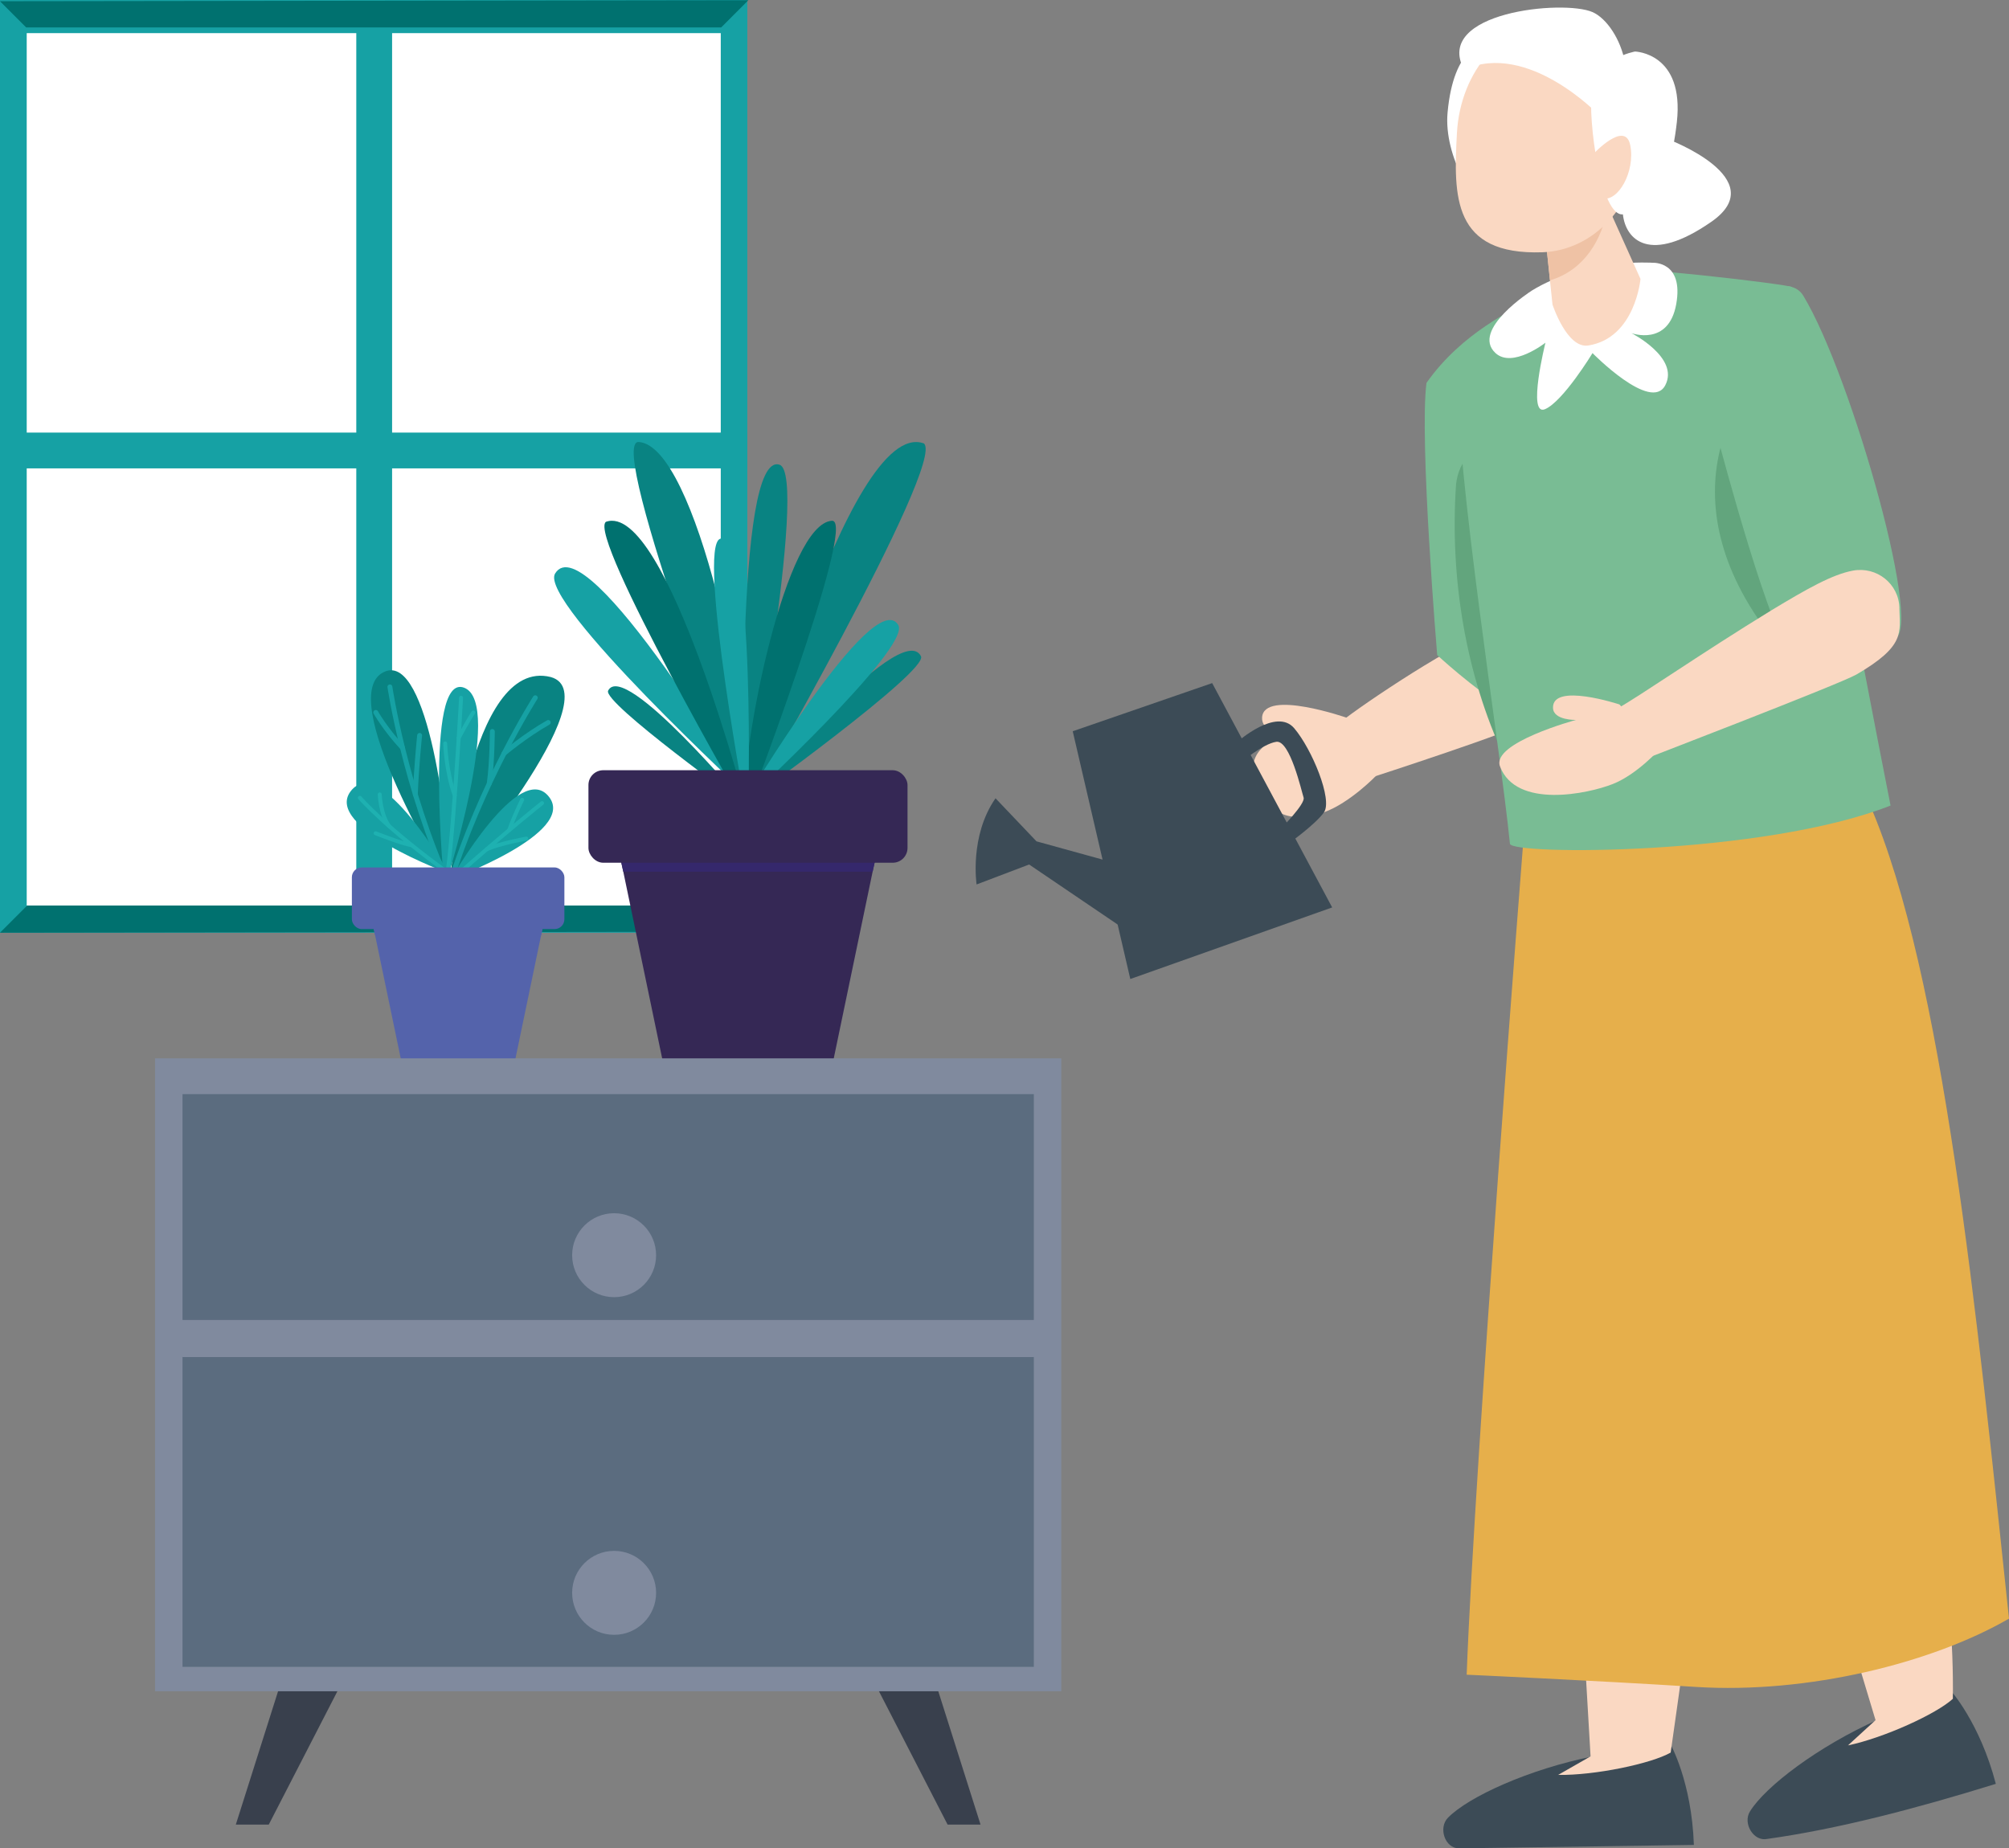 <?xml version="1.0" encoding="UTF-8"?><svg xmlns="http://www.w3.org/2000/svg" viewBox="0 0 422.56 388.83"><rect x="0" y="0" width="422.56" height="388.83" fill="#808080" stroke="none"/><defs><style>.cls-1{fill:#098382;}.cls-2{fill:#efc2a5;}.cls-3{opacity:.51;}.cls-4{fill:#79bc94;}.cls-5{fill:#fff;}.cls-6{fill:#35286c;}.cls-7{fill:#352855;}.cls-8{fill:#fad8c2;}.cls-9{fill:#00716f;}.cls-10{isolation:isolate;}.cls-11{fill:#808a9e;}.cls-12{fill:#e6af4b;}.cls-13{stroke:#16a1a4;stroke-width:1.03px;}.cls-13,.cls-14{stroke-linecap:round;}.cls-13,.cls-14,.cls-15{fill:none;stroke-miterlimit:10;}.cls-16{fill:#3c4b56;}.cls-14{stroke:#1eb1b1;stroke-width:.83px;}.cls-17{fill:#62a57d;}.cls-18{mix-blend-mode:multiply;}.cls-19{fill:#5463ab;}.cls-15{stroke:#3fb9bd;stroke-width:2.23px;}.cls-20{fill:#39404d;}.cls-21{fill:#16a1a4;}.cls-22{fill:#5b6c7f;}</style></defs><g class="cls-10"><g id="_レイヤー_2"><g id="_レイヤー_1-2"><rect class="cls-21" y="0" width="157.19" height="196.21"/><rect class="cls-5" x="5.62" y="6.97" width="145.98" height="183.53"/><rect class="cls-21" x="74.94" width="7.53" height="190.5"/><rect class="cls-21" x="74.83" y="16.17" width="7.53" height="157.19" transform="translate(173.36 16.17) rotate(90)"/><polygon class="cls-9" points="0 196.21 5.71 190.5 151.9 190.5 157.4 196 0 196.21"/><polygon class="cls-9" points="157.4 .05 151.69 5.77 5.5 5.77 0 .26 157.4 .05"/><g class="cls-3"><line class="cls-15" x1="153.47" y1="189.38" x2="153.48" y2="190.5"/></g><path class="cls-16" d="M410.26,355.6s6.14,6.72,9.53,19.66c-17.02,5.27-33.3,9.52-48.04,11.58-2.89.65-5.24-3.25-3.68-5.77,3.23-5.25,14.38-13.72,26.95-19.32,7.54-3.36,15.25-6.14,15.25-6.14Z"/><path class="cls-8" d="M374.62,295.95l19.87,65.91-5.8,5.31c7.6-1.59,18.61-6.63,22.06-9.8.32-23.71-4.31-49.37-13.56-69.89-6.78,2.12-15.71,6.73-22.57,8.48Z"/><path class="cls-16" d="M351.31,366.84s4.51,7.91,4.97,21.27l-49.41.72c-2.96,0-4.39-4.32-2.32-6.44,4.31-4.41,17.04-10.22,30.54-12.92,8.1-1.62,16.23-2.64,16.23-2.64Z"/><path class="cls-8" d="M329.88,289.63l4.67,79.85-6.82,3.9c7.77.12,19.62-2.38,23.67-4.7,3.74-27.01,8.48-53.61,4.54-80.04-7.08.58-18.98.8-26.06,1Z"/><path class="cls-12" d="M320.44,176.5s-10.21,129.74-11.95,175.8c0,0,27.26,1.24,48.2,2.57,23.51,1.49,49.71-5.01,65.87-14.37-6.77-63.87-13.78-135.47-29.31-171.31l-72.8,7.32Z"/><path class="cls-8" d="M323.55,140.09c-3.31-5.85-8.58-8.11-12.76-6.23-9.9,4.44-29.86,18.24-29.47,18.73.51.66,7.01,11.01,7.01,11.01,0,0,31.45-10.2,32.27-11.55,3.88-2.67,4.71-8.86,2.95-11.96Z"/><path class="cls-4" d="M338.97,153.53c-8.54,10.59-36.68-15.73-36.68-15.73,0,0-3.8-45.47-2.25-57.25,7.67-10.92,18.53-15.25,20.7-17.13,1.43.97,18.39,48.16,18.24,90.11Z"/><path class="cls-17" d="M306.24,102c1.25-11.1,13.03-9,22.61-14.17,4.97,17.87,10.2,42.67,10.12,65.7-5.29,6.56-14.09,7.33-22.59,5.68-8.09-17.28-11.46-37.66-10.13-57.21Z"/><path class="cls-8" d="M283.39,151.03s-17.48-6.11-17.93-.13c-.21,2.88,4.13,3.87,4.13,3.87,0,0-7.12,2.43-5.83,7.97,2.34,10.04,9.23,10.12,14.71,8.14,5.48-1.98,10.93-7.65,10.93-7.65l-6.02-12.2Z"/><path class="cls-4" d="M376.9,60.37c-.8-.52-35.4-4.8-42.52-3.71-6.86,1.05-22.33,11.68-28,19.81-.11,23.8,9.09,79.85,11.21,101.03.24,2.39,53.13,2.54,80.06-8.04-5.8-29.17-20.72-108.88-20.76-109.09Z"/><path class="cls-5" d="M322.12,61.18s-12.82,8.21-7.58,13.08c3.56,3.31,10.52-2.17,10.52-2.17,0,0-3.89,15.59-.1,13.99,3.8-1.6,10-11.8,10-11.8,0,0,12.31,12.55,15.31,6.75,3-5.8-7.12-10.95-7.12-10.95,0,0,7.82,2.88,9.42-6.12,1.6-9-4.88-8.68-4.88-8.68,0,0-14.36-1.03-25.58,5.9Z"/><path class="cls-17" d="M378.52,72.55c-2.98,9.18-1.19,48.11-5.76,61.69-23.09-29.33-8.36-54.82,5.76-61.69Z"/><path class="cls-4" d="M373.15,61.23c1.85-1.67,4.83-1.19,6.12.94,10.22,16.78,26.23,73.38,18.65,72.28-9.46,8.12-16.73,4.11-20.8,3.08-4.07-1.03-15.57-44.54-15.57-44.54,0,0,.64-21.91,11.6-31.77Z"/><path class="cls-8" d="M345.05,58.67s-1.08,12.43-10.97,14.01c-4.5.72-7.54-8.62-7.54-8.62l-2.07-19.84,12.71-3.05,7.87,17.51Z"/><path class="cls-2" d="M326.01,58.97l-1.54-14.76,12.71-3.05,1,2.22c-1.12,7.1-5.04,13.48-12.17,15.6Z"/><path class="cls-5" d="M312.23,9.14s10.41.25,8.8,14.83c-1.61,14.57-1.44,19.35-6.07,19.87-4.64.52-11.32-10.96-10.49-20.13,1.28-14.2,7.77-14.56,7.77-14.56Z"/><path class="cls-8" d="M306.44,28.02c-.72,13.26-.96,25.7,17.97,25.05,10.65-.36,19.85-9.71,20.56-22.97.72-13.26-7.33-24.48-17.97-25.05-10.64-.57-19.85,9.71-20.56,22.97Z"/><path class="cls-5" d="M336.32,24.22s-14.9-15.66-28.38-9.56c-6.52-12.12,20.9-14.79,27.01-12.12,6.11,2.67,11.58,18.01,1.37,21.68Z"/><path class="cls-5" d="M343.9,10.84s10.41.25,8.8,14.83c-1.61,14.57-6.71,18.91-11.35,19.42-4.64.52-7.42-19.76-6.53-26.27.89-6.51,9.08-7.98,9.08-7.98Z"/><path class="cls-8" d="M335.16,32.37s6.65-7.15,7.73-1.85c1.13,5.57-2.62,12.1-5.89,11.18-3.27-.92-1.84-9.33-1.84-9.33Z"/><path class="cls-8" d="M399.51,127.93c-.09-5.1-4.76-8.82-9.78-7.89-4.41.82-9.75,3.89-17.07,8.3-15.25,9.35-27.13,17.69-32.59,20.79-2.36,3.32,4.21,11.19,4.21,11.19,0,0,42.77-16.44,46.18-18.42,10.38-6.04,9.14-8.84,9.04-13.96Z"/><path class="cls-8" d="M340.62,148.19s-14.18-4.69-13.97.75c.1,2.62,4.82,2.51,4.82,2.51,0,0-17.84,4.82-15.97,9.77,3.39,8.99,18.53,5.77,23.73,3.71,5.2-2.06,9.97-7.46,9.97-7.46l-8.58-9.28Z"/><path class="cls-5" d="M350.89,29.31s22.07,8.31,9.06,17.35c-13.02,9.04-18.02,3.74-18.6-1.56-.58-5.3,9.55-15.79,9.55-15.79Z"/><polygon class="cls-16" points="225.63 153.83 254.96 143.7 280.2 190.89 237.74 205.95 225.63 153.83"/><path class="cls-16" d="M260.27,156.06s8.18-7.29,11.94-2.87c3.76,4.42,8.12,15.05,6.27,17.69-1.85,2.64-7.82,6.84-7.82,6.84l-1.33-3.32s5.3-5.31,4.86-6.63c-.44-1.33-2.87-12.16-5.75-11.72-2.87.44-7.52,4.42-7.52,4.42l-.66-4.42Z"/><path class="cls-16" d="M235.69,194.9l-19.23-13.04-11.05,4.2s-1.55-10.17,3.98-18.13l8.62,9.06,16.8,4.64.88,13.26Z"/><polygon class="cls-7" points="184.1 180.84 183.54 183.38 175.23 223.3 139.41 223.3 131.1 183.38 130.54 180.84 184.1 180.84"/><path class="cls-1" d="M158.11,172.97s-30.83-80.43-23.77-79.99c12.05.75,23.77,57.23,23.77,79.99Z"/><path class="cls-1" d="M156.58,172.7c-.01-1.69-2.17-78.02,7.38-74.94,6.28,2.03-7.38,74.94-7.38,74.94Z"/><path class="cls-1" d="M156.49,171.12s21.8-83.66,37.83-77.84c4.83,3.88-37.83,77.84-37.83,77.84Z"/><path class="cls-21" d="M157.76,167.83s-34.45-57.86-41-47.19c-3.64,5.92,41,47.19,41,47.19Z"/><path class="cls-1" d="M157.04,168.68s32.46-38.92,36.67-30.63c1.59,3.12-36.67,30.63-36.67,30.63Z"/><path class="cls-9" d="M156.14,172.97s24.45-63.77,18.85-63.42c-9.56.59-18.85,45.38-18.85,63.42Z"/><path class="cls-21" d="M157.35,172.75c0-1.34,1.72-61.86-5.86-59.42-4.98,1.61,5.86,59.42,5.86,59.42Z"/><path class="cls-9" d="M157.43,171.5s-17.28-66.33-30-61.72c-3.83,3.08,30,61.72,30,61.72Z"/><path class="cls-21" d="M156.42,168.89s27.31-45.87,32.51-37.42c2.88,4.69-32.51,37.42-32.51,37.42Z"/><path class="cls-1" d="M156.98,169.57s-25.74-30.86-29.07-24.28c-1.26,2.48,29.07,24.28,29.07,24.28Z"/><g class="cls-18"><polygon class="cls-6" points="184.1 180.84 183.54 183.38 131.1 183.38 130.54 180.84 184.1 180.84"/></g><rect class="cls-7" x="123.77" y="162.03" width="67.11" height="19.46" rx="3.11" ry="3.11"/><path class="cls-1" d="M94.51,186.35s-25.02-40.74-13.41-45.13c8.86-3.35,13.41,32.29,13.41,45.13Z"/><path class="cls-13" d="M82.01,144.5s3.07,20.9,12.5,41.85"/><path class="cls-13" d="M79.04,149.87s2.07,3.64,5.62,7.43"/><path class="cls-13" d="M88.26,154.71s-.71,6.88-.9,12.41"/><path class="cls-1" d="M94.51,186.35s4.1-48.29,21.35-43.92c12.88,3.62-21.35,43.92-21.35,43.92Z"/><path class="cls-13" d="M112.59,146.78s-11.51,18.1-18.08,39.57"/><path class="cls-13" d="M106.03,158.48s4.43-3.74,9.28-6.49"/><path class="cls-13" d="M103.55,153.88s0,6.06-.64,10.96"/><polygon class="cls-19" points="114.19 195.02 113.82 196.71 108.29 223.3 84.42 223.3 78.89 196.71 78.52 195.02 114.19 195.02"/><path class="cls-21" d="M93.45,186.95c0-.95-4.34-45.5,4.17-42.28,8.51,3.22-4.17,42.28-4.17,42.28Z"/><path class="cls-14" d="M96.98,146.78s-1.9,34.49-3.34,39.57"/><path class="cls-14" d="M96.48,155.23s2.38-4.43,3.08-5.35"/><path class="cls-14" d="M93.64,156.39s.17,5.84,2.01,10.95"/><path class="cls-21" d="M94.44,183.74s-14.5-25.46-20.69-17.28c-5.75,7.6,20.69,17.28,20.69,17.28Z"/><path class="cls-14" d="M75.69,167.83s5.77,6.63,18.75,15.91"/><path class="cls-14" d="M79.87,167.12s.16,4.26,1.98,6.67"/><path class="cls-14" d="M79,175.29s5.24,2.09,7.62,2.53"/><path class="cls-21" d="M94.83,184.97s14.5-25.46,20.69-17.28c5.75,7.59-20.69,17.28-20.69,17.28Z"/><path class="cls-14" d="M114.01,168.95s-7.38,5.83-18.75,15.91"/><path class="cls-14" d="M109.83,168.24s-1.74,3.53-2.72,6.38"/><path class="cls-14" d="M110.7,176.41s-5.41.97-8.31,2.23"/><g class="cls-18"><polygon class="cls-19" points="114.19 195.02 113.82 196.71 78.89 196.71 78.52 195.02 114.19 195.02"/></g><rect class="cls-19" x="74.01" y="182.48" width="44.7" height="12.97" rx="2.07" ry="2.07"/><polygon class="cls-20" points="71.54 354.67 58.84 354.67 49.6 383.83 56.53 383.83 71.54 354.67"/><polygon class="cls-20" points="184.3 354.67 197 354.67 206.24 383.83 199.31 383.83 184.3 354.67"/><rect class="cls-11" x="32.61" y="222.64" width="190.62" height="133.14"/><rect class="cls-22" x="38.39" y="230.17" width="179.06" height="47.51"/><rect class="cls-22" x="38.39" y="285.48" width="179.06" height="65.17"/><path class="cls-11" d="M138,264.05c0,4.88-3.95,8.83-8.83,8.83s-8.83-3.95-8.83-8.83,3.96-8.83,8.83-8.83,8.83,3.95,8.83,8.83Z"/><path class="cls-11" d="M138,335.08c0,4.88-3.95,8.83-8.83,8.83s-8.83-3.95-8.83-8.83,3.96-8.83,8.83-8.83,8.83,3.95,8.83,8.83Z"/></g></g></g></svg>